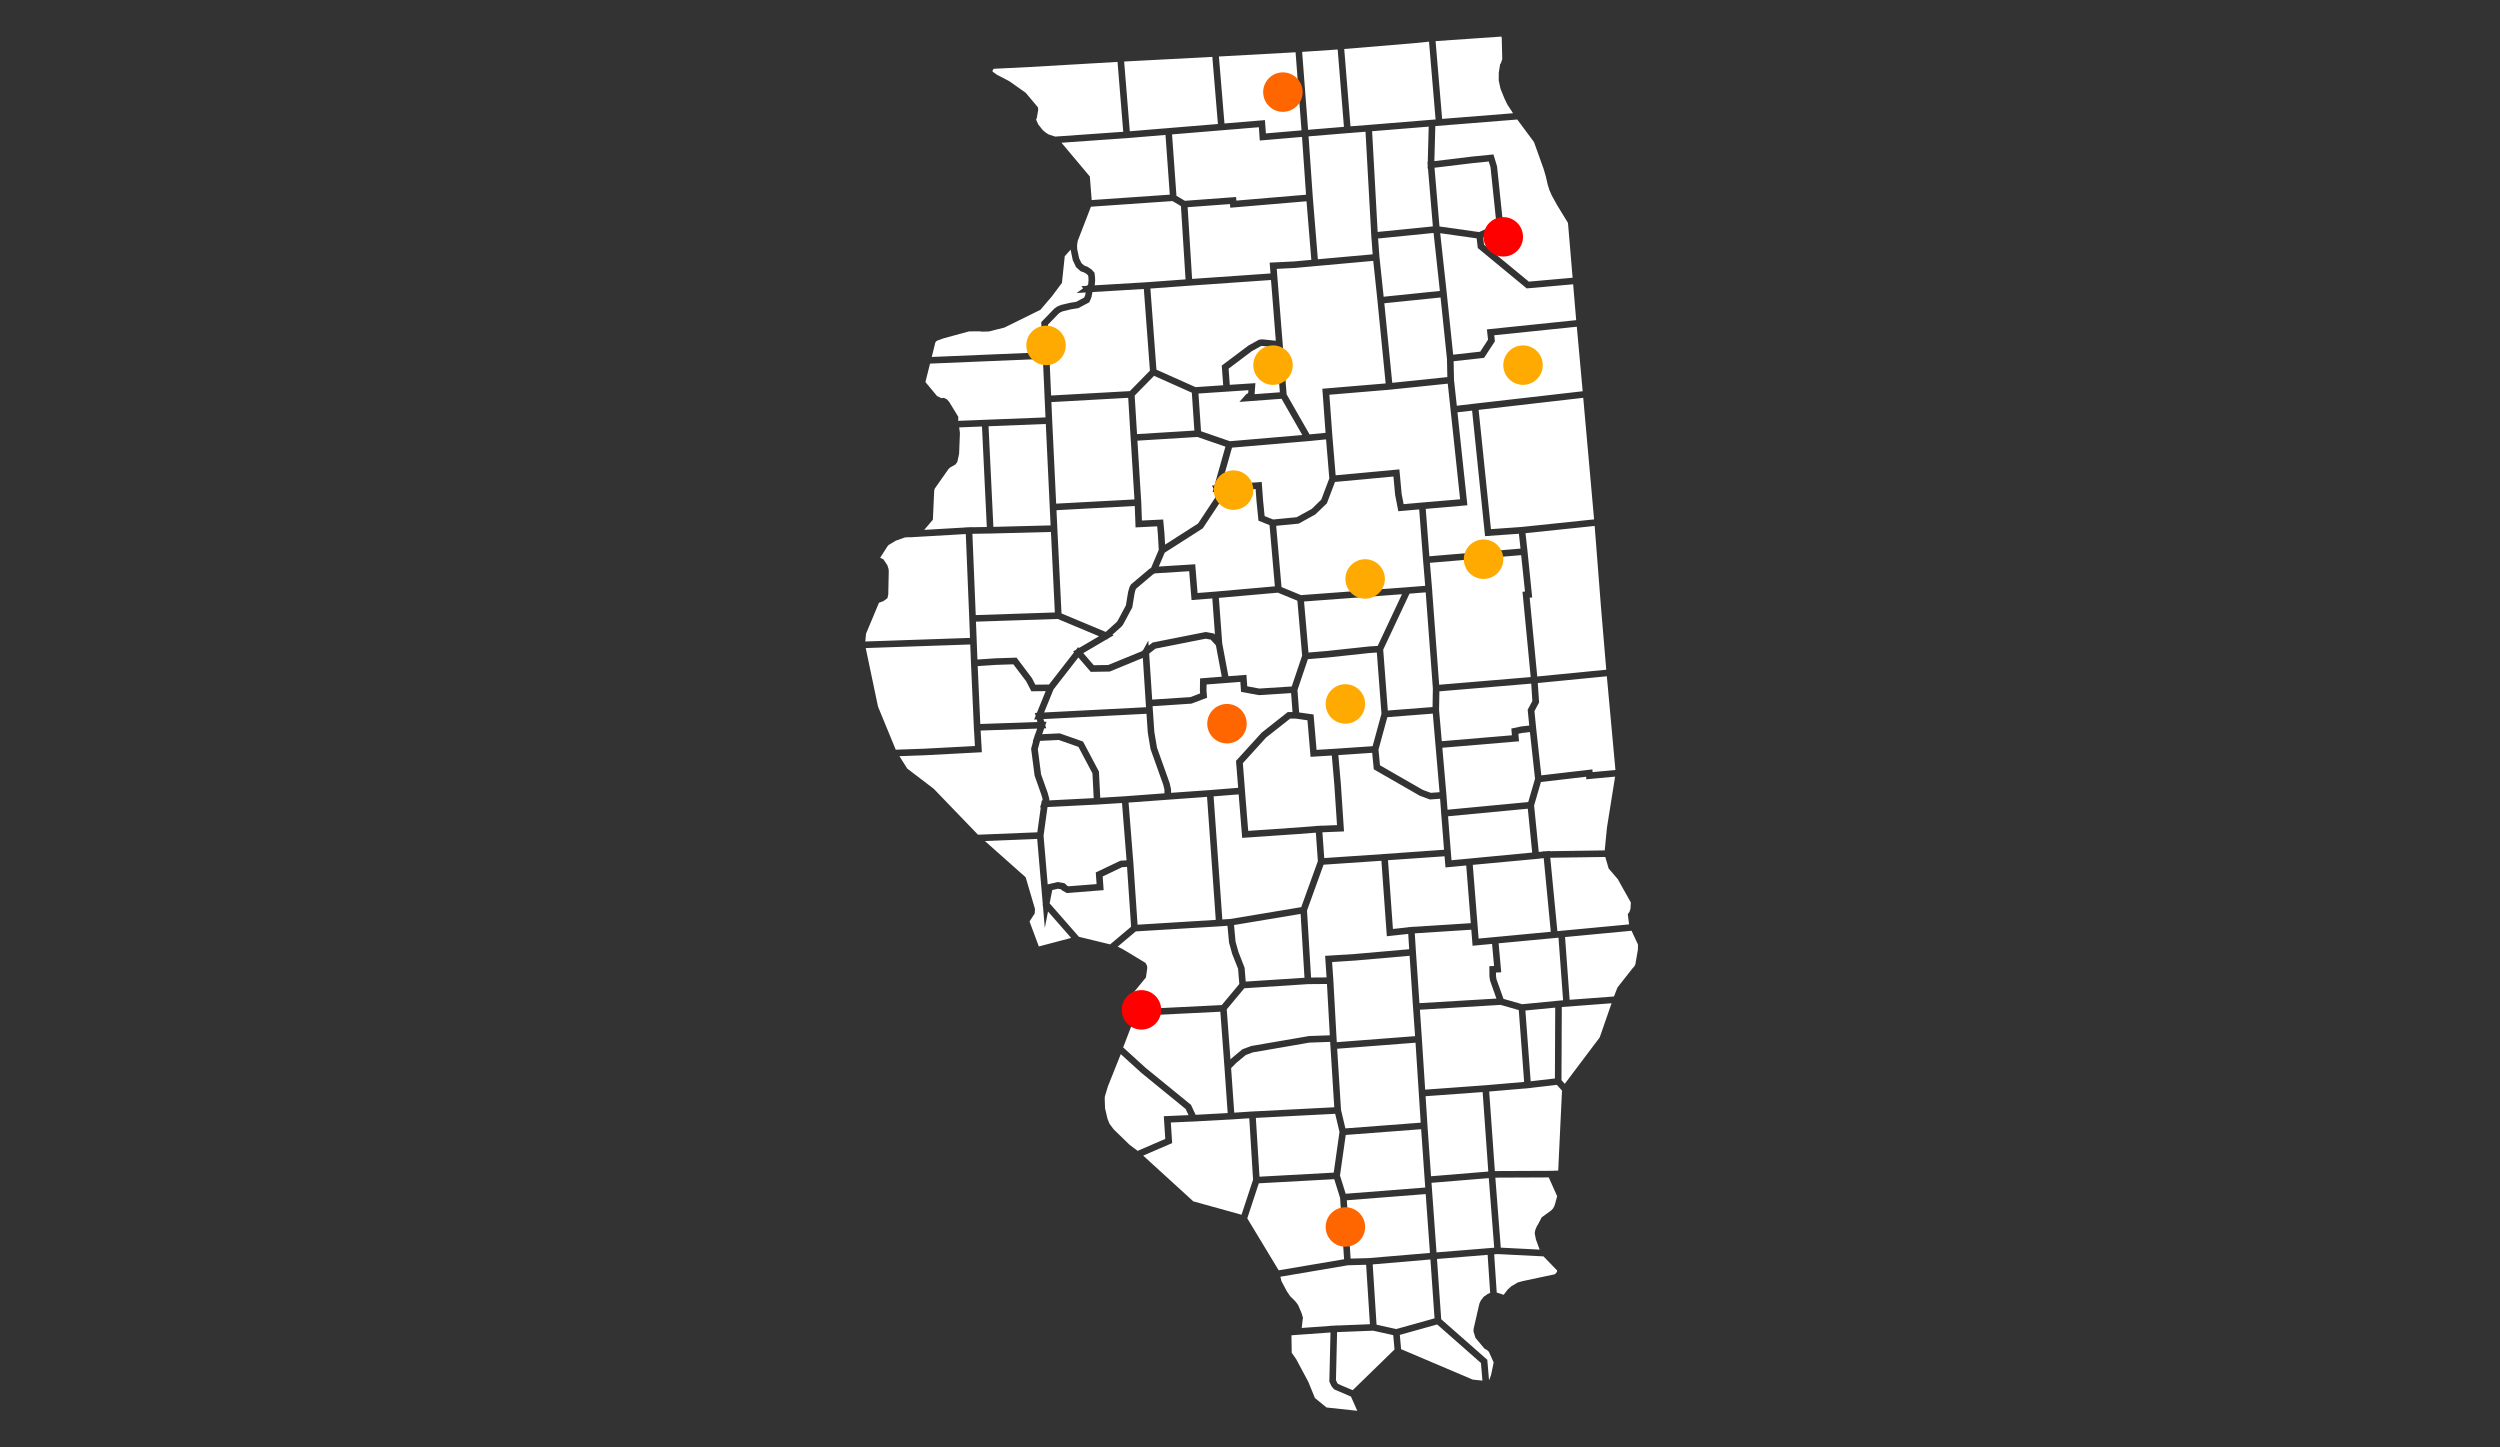 <?xml version="1.0" encoding="utf-8"?>
<!-- Generator: Adobe Illustrator 15.1.0, SVG Export Plug-In . SVG Version: 6.00 Build 0)  -->
<!DOCTYPE svg PUBLIC "-//W3C//DTD SVG 1.1//EN" "http://www.w3.org/Graphics/SVG/1.1/DTD/svg11.dtd">
<svg version="1.1" xmlns="http://www.w3.org/2000/svg" xmlns:xlink="http://www.w3.org/1999/xlink" x="0px" y="0px" width="760px"
	 height="440px" viewBox="0 0 760 440" enable-background="new 0 0 760 440" xml:space="preserve">
<rect x="0" y="0" width="760" height="440" fill="#333333" stroke="none"/>
<g id="il_1_" enable-background="new    ">
	<g id="il">
		<g>
			<path fill-rule="evenodd" clip-rule="evenodd" fill="#FFFFFF" d="M354.438,115.859l-3.602-1.608l-5.897,6.012l0.718,11.704
				l17.428-1.076l-0.776-11.518L354.438,115.859z M386.224,105.429l-2.495-0.258l-0.369,0.042l-2.679,1.474l-0.121,0.067
				l-0.313,0.235l-6.754,5.096l0.363,4.9l7.32-0.477l0.454-0.03v0.001l0.012-0.001l-0.24,3.354l7.678-0.571l-1.075-13.646
				L386.224,105.429z M362.197,132.949l-16.417,1.015l0.191,3.118l0.907,14.635l0.014-0.001l0.021,0.555l0.027,0.437l0.016,0.43
				l0.036,0.579l-0.014,0.001l0.166,4.52l6.449-0.314h0.011l0.394,4.276l0.189,3.363l10.018-6.408l5.102-7.702l0.271-0.937
				l-0.212-0.963l-0.741,0.054l0.289-1.021l-0.469-0.97l0.758-0.055l3.326-11.773l-8.514-2.948L362.197,132.949z M364.332,119.635
				l0.783,11.463l8.767,3.032l22.016-1.883l-6.307-11.019l-12.8,0.954l0.001-0.001l-0.012,0.001l2.06-2.336l0.506-0.271l0.078-0.109
				l0.051-0.224l0.035-0.62l-0.45,0.029l-14.617,0.977L364.332,119.635z M401.06,133.775l-1.879,0.182l0.009,0.016l-1.437,0.123
				l-0.103,0.01h-0.007l-0.636,0.062l-0.004-0.007l-22.471,1.923l-3.198,11.321l12.222-0.883v0.001l0.011-0.001l0.389,5.394
				l0.483,4.969l2.155,0.867l0.432,0.174l7.166-0.692l4.585-2.529l2.883-2.808l2.446-6.462l-0.985-11.857L401.06,133.775z
				 M418.745,91.396l-0.236-2.241l-1.041-9.849l-0.218,0.02l-23.718,2.142l-5.403,0.267l0.711,9.018l1.207,15.072l-0.014-0.002
				l1.054,13.452l0.048,0.607l6.967,12.17l1.187-0.114l3.679-0.355l-0.975-13.408l19.247-1.612L418.745,91.396z M373.432,205.567
				l5.478-0.422l0.255,3.497l3.673,0.674l9.849-0.63l0.619-1.833l2.543-7.531l-0.492-5.675l-0.956-11.026l-2.132-0.882l-3.788-1.565
				l-5.089,0.449l-12.856,1.137l1.021,13.817L373.432,205.567z M428.489,180.473l-7.993,17.018l0.067,0.895L421.897,216
				l13.595-1.058l0.056-3.239l0.041-2.431l-2.176-29.194L428.489,180.473z M394.432,209.769l0.502,6.817l4.388,0.619l0.915,10.753
				l5.556-0.337l11.482-0.778l2.69-9.863l-1.407-18.611l-2.329,0.158l-12.687,1.365l-5.941,0.494l-2.987,8.843L394.432,209.769z
				 M365.649,160.613l-11.582,7.405l-1.79,4.208l11.067-0.693l0.712,8.74l5.317-0.42l9.946-0.878l8.234-0.728l-1.616-18.605
				l-3.369-1.356h-0.001l-0.044-0.448l-0.57-5.752l-0.247-3.425l-10.314,0.745l0.26,1.175l-0.583,1.848L365.649,160.613z
				 M435.566,216.942l-1.264,0.099l-12.548,0.977l-2.69,9.86l0.455,4.771l12.996,7.468l2.46,0.904l2.649-0.194l-2.048-23.764
				L435.566,216.942z M403.353,197.9l12.701-1.365l2.771-0.19l7.374-15.699l-25.485,1.889l-4.284,0.317l0.896,10.343l0.448,5.171
				L403.353,197.9z M349.721,87.722l1.841,24.662l11.162,4.984l0.723,0.322l8.403-0.571l-0.442-5.975l8.124-6.107l3.199-1.768
				l0.985-0.11h0.012l2.877,0.299l1.24,0.128l-1.015-12.885l-0.447-5.577l-24.848,1.73l-0.715,0.053L349.721,87.722z
				 M401.868,250.982l0.003,0.035l4.578-0.185l-0.816-12.278l-0.766-8.873l-6.459,0.392l-0.944-11.11l-3.549-0.5h-1.714
				l-7.321,5.773l-7.054,7.771l0.724,9.324l-0.008,0.001l0.916,11.251l15.015-1.032l5.403-0.416l-0.003-0.037l1.026-0.041
				L401.868,250.982z M451.455,162.99l-3.936-38.16l-4.448,0.512l1.246,11.719l1.771,16.545l-12.661,1.091l0.646,8.443l0.457,5.967
				l7.989-0.673l19.707-1.661l-0.473-4.513L451.455,162.99z M440.121,116.633l-16.692,1.733l0.002,0.019l-0.938,0.078l-0.043,0.005
				l-0.01,0.001l-0.989,0.103l-0.002-0.02l-17.318,1.45l0.9,12.383l1.005,12.103l19.379-1.798l0.688,7.484l0.601,3.088l4.575-0.407
				v-0.004l0.925-0.078l1.068-0.095v0.004l0.911-0.076l9.689-0.82l-1.679-15.786L440.121,116.633z M437.931,90.437l-17.097,1.755
				l2.408,24.184l16.748-1.739l-0.113-5.509L437.931,90.437z M325.581,94.036l-2.49,0.593l-0.795,0.354l-0.502,0.382l-3.206,3.33
				l0.479,10.321l-0.014,0.001l0.417,9.593l0.074,1.626l17.444-0.972l6.482-0.361l6.108-6.227l-1.853-24.822l-15.618,0.933
				l-0.333,1.68l-0.639,1.448l-3.331,1.761L325.581,94.036z M300.52,129.578l1.469,30.591l17.397-0.447l-0.218-4.513h-0.001
				l-0.03-0.646l-0.065-1.352h0.002l-0.302-6.444l-0.851-17.877L300.52,129.578z M462.739,222.82l-1.148,0.246l0.191,2.29
				l-23.306,1.959l1.154,13.365v0.006l0.085,0.979l0.074,1.002l0.001,0.008l0.185,2.481l0.077,0.998l24.525-2.326l2.063-7.057
				l0.005-0.02l-1.549-14.196L462.739,222.82z M350.916,222.468l0.813,4.833l3.842,10.746l0.413,1.826l0.029,1.146l11.65-0.827
				l8.739-0.697l-0.011-0.132l-0.648-8.061l7.811-8.585l7.932-6.255h1.435l-0.426-5.76l-9.775,0.625l-5.437-0.998l-0.221-3.035
				l-3.259,0.252l0,0.001l-7.002,0.539l-0.03,1.863l0.182,2.165l-4.754,1.791l-11.807,0.77l0.101,1.537L350.916,222.468z
				 M471.439,283.257l-2.152-22.381l-1.305,0.142l0.002,0.015l-1.059,0.099l-0.932,0.102l-0.002-0.015l-18.266,1.7l1.396,17.595
				h0.002l0.078,1.008l0.078,0.986h-0.002l0.218,2.815l3.271-0.303l6.018-0.566L471.439,283.257z M437.574,210.169l-0.097,5.661
				l0.827,9.493l21.317-1.793l-0.172-2.052l2.97-0.631l2.47-0.28l-0.477-4.798l1.425-2.662l-0.346-5.284L437.574,210.169z
				 M361.915,211.92l2.912-1.13l-0.063-0.774l0.057-3.782l0.012-0.001v-0.002l6.584-0.508l-1.788-9.557l-1.588-1.73l-1.521-0.269
				l-15.262,3.024l-1.911,1.508l0.916,13.98L361.915,211.92z M487.838,258.52l0.672-6.905l2.479-15.523l-8.747,0.814l-0.014,0.001
				l-0.033-0.778l-13.75,1.601l-2.08,7.153l1.138,11.351l0.276,2.754l1.313-0.125l-0.007-0.072l0.896-0.013l1.103-0.105l0.009,0.09
				l15.585-0.225L487.838,258.52z M358.421,62.306l-1.982-1.182l-24.797,1.716l-4.028,10.435l-0.183,1.288l0.04,1.193l0.591,2.794
				l0.69,1.417l0.8,0.731l1.09,0.419l1.118,0.739l0.958,1.025l0.165,1.337l0.044,1.068l-0.137,1.456l1.524-0.092l14.292-0.854
				l11.798-0.866l-1.401-22.278L358.421,62.306z M415.116,40.052l-5.395,0.419l-11.917,0.985l1.292,18.579l1.132,13.835l0.404,4.942
				l16.656-1.498l-0.179-2.424l-0.161-2.186l-0.019,0.002l-0.057-1.017l-0.072-0.98l0.018-0.002L415.116,40.052z M317.887,210.105
				l-4.358,0.044l-1.546-3.001l-3.93-5.197l-5.182,0.169l-5.498,0.363l-0.154,0.01l0.794,17.596l17.372-0.601l-0.235-0.776
				l-0.778,0.04l0.456-1.106l-0.007-0.022l0.008-0.019l-0.258-0.865l0.625-0.032L317.887,210.105z M434.325,38.495l-17.203,1.396
				l1.689,30.616v0.001l16.776-1.682l-0.029-0.273l0.008,0.001l-1.461-17.324l-0.122,0.015l0.03-1.102V50.14l-0.076-0.904
				l0.101-0.012L434.325,38.495z M374.001,63.146l-0.08-1.113l-1.617,0.12l-11.264,0.835l1.36,21.801l23.826-1.659l-0.164-2.154
				l-0.09-1.138l7.42-0.365l5.249-0.479l-1.458-17.808l-2.823,0.238l-20.338,1.722v-0.001L374.001,63.146z M462.434,168.763
				l-19.647,1.655l-8.097,0.682l0.736,8.817l-0.02,0.001l0.481,6.462l1.624,21.787l27.82-2.337l-2.491-25.928l0.752-0.073
				L462.434,168.763z M445.577,261.108v-0.002l20.211-1.93l-0.308-3.068l-1.028-10.258l-24.246,2.299l0.422,5.475l0.628,7.887
				L445.577,261.108z M449.67,70.548l5.25-2.451l-1.797-17.229l-0.546-1.766l-4.704,0.469l-11.781,1.42l1.497,17.739l0.012,0.113
				L449.67,70.548z M342.473,261.533l-1.383-17.414l-3.807,0.233l-2.701,0.166l0,0.011l-0.973,0.05l-1.024,0.063l0-0.011
				l-14.139,0.717l-1.204,8.717l1.257,14.786l3.029-0.716l0.007,0.001l0.004-0.001l2.082,0.369l0.704,0.662l0.07,0.064l0.359,0.205
				l8.607-0.673l-0.25-3.537l7.497-3.571L342.473,261.533z M488,260.518l-16.715,0.24l2.157,22.311l2.188-0.207v0.001l19.257-1.819
				l0.351-0.033l-0.396-3.104l0.5-0.67l0.313-0.909l0.131-1.951l-3.954-7.077l-2.806-3.283L488,260.518z M475.124,304.099
				l0.055-0.005l-1.395-19.042l-2.141,0.203v-0.004l-7.315,0.688l-8.75,0.826l0.799,8.816l-1.599,0.06l0.011,1.074l0.135,0.951
				l2.149,5.991l3.357,0.96l2.313,0.661l10.05-0.972v-0.011l0.919-0.078l1.082-0.104v0.013L475.124,304.099z M380.64,337.894
				l0.057-0.003l0.956-0.063l0.001,0.014l13.265-0.683l10.696-0.552l-0.017-0.26l-1.092-17.378l-0.006,0.001l-0.048-0.868
				l-0.071-1.128l0.008-0.001l-0.016-0.242l-6.308,0.224l-17.244,2.98l-2.111,0.797l-2.863,2.374l-1.592,1.603l0.639,9.087
				l0.313,4.453l4.449-0.291l0-0.013l0.908-0.047L380.64,337.894z M465.327,328.708l7.364-0.854l0.082-19.033l0.011-2.503
				l-9.063,0.877l1.084,14.523L465.327,328.708z M420.104,72.389l-1.164,0.117l0.414,5.632l0.693,6.558l0.582,5.506l17.089-1.754
				l-1.914-17.632L420.104,72.389z M431.433,154.867l-6.349,0.547l-0.969-5.007l-0.509-5.541l-17.769,1.648l-2.464,6.504
				l-3.512,3.371l-5.065,2.794l-6.834,0.661l1.618,18.619l3.842,1.589l2.085,0.862l32.174-2.385l5.574-0.447l-0.561-6.815
				l-0.006,0.001l-0.079-1.036l-0.079-0.958h0.006L431.433,154.867z M348.311,213.84l-0.002-0.024l-0.501-7.791l-0.387-6.012
				l-10.051,4.142l-5.772,0.09h-0.012l-3.768-4.372l-4.902,6.312l-2.649,3.411l-2.854,6.998l4.969-0.256l26.013-1.341l-0.014-0.189
				h-0.008L348.311,213.84z M453.587,286.951l-0.243,0.022l-5.683,0.535l-0.001-0.007h-0.001l-0.065-0.847l-0.317-4.02l-9.762,0.626
				l-7.422,0.477l0.345,5.474l1.074,15.749l23.402-1.4l-1.956-5.512l-0.168-1.246l-0.033-3.087l1.438-0.054L453.587,286.951z
				 M343.803,134.444l-0.022-0.358l-0.013,0.001l-0.779-12.919l-0.015-0.233l-23.346,1.301l0.245,5.624l0.015,0.312l1.187,24.933
				l23.794-1.279L343.803,134.444z M437.785,242.821l-3.095,0.226l-3.098-1.153l-13.966-8.025l-0.479-5.013l-3.895,0.264
				l-6.39,0.434l0.763,8.85l0.953,14.347l-6.567,0.266l0.551,7.722l0.008,0.113l18.223-1.241l18.188-1.289l-0.433-5.608
				l-0.508-6.366l0.016-0.002L437.785,242.821z M439.427,263.69h-0.003l-0.055-0.686l-0.227-2.693l-17.191,1.193l1.499,20.899
				l4.524-0.492l-0.003-0.042l0.961-0.062l1.032-0.112l0.003,0.046l17.151-1.101l-1.269-16.074l-0.116-1.46l-6.307,0.595
				L439.427,263.69z M322.695,186.481l13.44,5.624l3.356-3.014l0.256-0.337l2.524-4.721l0.676-4.095l0.438-1.521l0.348-0.604
				l0.085-0.152l5.57-4.699l0.539-0.326l2.332-5.482l-0.27-4.81l-0.215-2.333l-6.559,0.319h-0.011l-0.238-6.508l-21.383,1.147
				l-2.415,0.13l0.258,5.432L322.695,186.481z M406.359,316.441l0.021,0.379l15.035-1.158l8.769-0.676l-0.196-2.756l-0.366-5.152
				h-0.004l-0.047-0.724l-0.091-1.271h0.005l-0.964-14.525l-16.558,1.451l-7,0.438l0.313,4.669h0.011l0.05,0.891l0.003,0.05
				l0.003,0.047l0.067,1.012h-0.012L406.359,316.441z M428.392,288.561l-0.292-4.649l-2.491,0.271l-4.004,0.437v-0.001l-0.011,0.001
				l-1.646-22.946l-17.583,1.196l-5.034,13.939l0.521,8.609l0.712,11.75l4.71-0.036l-0.438-6.555l8.979-0.562L428.392,288.561z
				 M375.146,281.207l0.462,5.046l0.879,3.13l1.872,4.818l0.34,4.197l17.865-1.158l-0.678-11.204l-0.497-8.205L375.146,281.207z
				 M349.187,196.276l1.208-0.953l16.102-3.19l2.558,0.451l0.29,0.315l-0.803-10.974l-6.314,0.498l-0.716-8.771l-10.48,0.656
				l-0.538,0.325l-5.104,4.321l-0.191,0.342l-0.285,1.064l-0.708,4.324l-2.814,5.229l-0.492,0.603l-2.721,2.442l0.387,0.161
				l-1.64,0.963l-0.395,0.354l-0.123-0.051l-7.088,4.161l3.181,3.681l2.966-0.046l1.413-0.022l3.328-1.36l7.079-2.899l-0.008-0.118
				l0.252-0.198l1.556-2.854L349.187,196.276z M400.017,253.131l-5.388,0.416l-16.324,1.121l-0.68,0.047h0l-1.076-13.224
				l-7.614,0.606l2.656,37.419l2.429-0.15l21.558-3.594l5.055-13.998L400.017,253.131z M316.39,245.452l-0.218,0.011l0.386-1.228
				l0.111-0.801l0.143-0.007l0.151-0.48l-0.411-1.402l-2.038-5.777l-1.057-8.151l0.614-2.29l-0.109,0.005l0.474-1.365l0.179-0.668
				l0.054-0.003l0.626-1.802l-17.181,0.594l0.373,6.594l-17.387,0.92l-7.673,0.273l2.376,3.769l8.038,6.129l13.467,13.981
				l18.035-0.729L316.39,245.452z M317.622,282.096l-0.581-6.777l-0.107-0.122l0.068-0.344l-1.697-19.824l-15.899,0.642l12.4,11.02
				l2.825,9.614l-0.066,1.378l-1.567,2.418l0.064,0.248l2.746,7.376l9.824-2.597l-7.034-8.029L317.622,282.096z M296.369,226.79
				l-0.254-4.635l-0.021,0.001l-0.086-1.931l-0.004-0.066h0.001l-0.781-17.533h-0.007l-0.042-1.085l-0.041-0.914l0.005-0.001
				l-0.16-4.173l-0.023-0.53l-17.143,0.586l-14.632,0.501l3.736,17.807l5.389,13.096l8.698-0.31L296.369,226.79z M343.854,281.722
				l-1.234-18.194l-1.498,0.098l-5.908,2.819l0.294,4.158l-11.212,0.877l-0.001-0.001l-0.01,0.001l-1.641-0.943l-0.039-0.18
				l-1.013-0.18l-1.716,0.404l-0.791,4.035l0.146,0.166l8.762,10.003l9.491,2.307L343.854,281.722z M407.385,364.147l-1.781-5.676
				l-6.883,0.377l-16.044,0.88l-3.507,10.647l9.546,15.801l19.884-3.364L407.385,364.147z M379.779,339.955l-4.431,0.289l0,0.011
				l-1.004,0.055l-0.01,0.001l-0.023,0.001l-0.959,0.063l0-0.011l-8.975,0.489l0.008,0.017l-1.52,0.065l-0.639,0.035l-0.003-0.007
				l-3.807,0.165l-2.484,0.107l0.345,5.417l0.056,0.855l-6.918,2.988l-1.883,0.813l15.235,13.905l14.658,4.066l3.506-10.646
				L379.779,339.955z M294.655,188.058l-1.057-25.708l-14.86,0.865h-0.014l-2.326,0.136l0.05-0.059l-1.362,0.096l-2.75,0.971
				l-2.184,1.316l-0.329,0.348l-2.25,3.538l0.98,0.464l1.214,1.823l0.371,1.181l0.046,0.753l-0.151,7.038l-0.061,0.121l-0.167,0.877
				l-1.273,0.944l-1.314,0.462l-3.939,9.41l-0.229,2.378l31.829-1.088L294.655,188.058z M353.794,339.325L361.31,339l-0.87-1.869
				l-13.499-11.01l-6.223-5.663l-3.938,9.855l-0.908,3.047l-0.037,0.617l0.1,2.946l0.753,3.196l0.593,1.488l1.269,1.703l4.835,4.705
				l2.464,1.841l1.499-0.647l6.897-2.979L353.794,339.325z M331.311,53.661l0.56,7.158l23.395-1.619l0.349-0.024l-1.198-16.65
				l-0.108-1.504l-10.688,0.882l0.001,0.012l-0.994,0.07l-1.001,0.082l-0.001-0.012l-18.935,1.34L331.311,53.661z M301.956,21.926
				l1.146,0.82l3.741,1.943l4.99,3.535l3.709,4.42l0.077,0.648l-0.415,2.517l-0.229,0.55l0.668,1.496l1.424,1.773l0.871,0.703
				l0.863,0.555l1.991,0.637l20.67-1.462l-1.732-21.24l-26.457,1.538l-11.22,0.555l-0.359,0.609l0.038,0.169L301.956,21.926z
				 M284.855,120.385l1.324,0.658l0.732-0.103l0.891,0.411l0.74,0.802l2.784,4.568l-0.039,1.218l0.052-0.002l7.085-0.282v-0.001
				l0.976-0.038l1.022-0.041v0.001l16.418-0.645l0.987-0.039l-0.14-3.225l-0.156-3.32h0.011l-0.505-11.246l-34.307,1.439
				l-1.375,5.497l0.015,0.158L284.855,120.385z M293.525,160.309l0.99-0.016l0.998-0.058l0.001,0.043l4.474-0.069l-1.467-30.553
				l-6.937,0.273l0.234,1.667l-0.252,6.352l-0.516,2.409l-0.556,0.825l-1.703,0.971l-0.453,0.438l-4.201,5.983l-0.145,0.688
				l-0.397,8.731l-2.633,3.087l12.565-0.731L293.525,160.309z M316.538,97.929l3.973-4.11l0.854-0.615l1.162-0.498l2.652-0.629
				l1.97-0.322l2.426-1.282l0.311-0.704l0.156-0.857l-2.76,0.165l1.982-1.421l-0.505-0.671l1.571-0.093l0.458-0.329l0.124-1.33
				l-0.032-0.854l-0.076-0.604l-0.427-0.456l-0.717-0.449l-1.175-0.425l-1.376-1.257l-0.99-2.103l-0.655-3.174v-0.019l-1.778,2.002
				l-0.857,8.103l-3.064,4.117l-3.496,4.078l-10.939,5.396l-4.719,1.181l-1.979,0.053l-0.825-0.103l-3.226,0.026l-7.728,2.107
				l-1.911,0.695l-0.359,0.232l-0.238,0.333l-1.086,4.404l33.692-1.413L316.538,97.929z M436.894,402.631l-11.348,3.179l0.184,2.07
				l0.2,2.262l21.769,9.253l2.955,0.314l-0.443-5.355L436.894,402.631z M473.288,329.799l-7.812,0.905l0.002,0.029l-0.98,0.084
				l-1.011,0.117l-0.002-0.03l-8.61,0.737l-2.159,0.186l0.014,0.19l1.708,23.983l17.031-0.07l2.228-0.081l1.149-24.311l-0.48-0.537
				L473.288,329.799z M468.305,357.944l-13.721,0.061l1.413,18.184l0.24,3.096l6.554,0.331l5.261,0.266l-1.128-3.08l-0.353-1.745
				l0.009-0.361l0.132-0.724l0.438-1.091l0.511-0.867l1.041-1.979l0.227-0.143l2.633-1.918l0.563-0.599l0.346-0.634l0.258-0.693
				l0.641-2.414l-2.548-5.7L468.305,357.944z M394.616,396.705l1.048,2.442l0.445,1.477l-0.085,0.428l-0.264,2.418l-0.078,0.231
				l8.835-0.634l0.001-0.029l0.914-0.036l1.089-0.078l-0.001,0.035l4.482-0.178l5.453-0.217l-1.153-18.072l-5.549,0.155l-20.5,3.477
				l0.01,0.115l0.302,1.249l1.642,3.071l0.989,1.472l1.564,1.541L394.616,396.705z M474.773,308.974l-0.084,19.392l0.952,1.064
				l0.049,0.055l10.621-14.11l3.607-10.385l-15.134,1.146L474.773,308.974z M495.992,282.948l-20.216,1.915l1.396,19.072
				l12.442-0.929l1.034-0.077l1.061-2.731l4.711-5.993l0.318-0.274l0.41-0.743l0.774-4.519l0.028-1.517L495.992,282.948z
				 M452.588,358.146l-17.41,1.43l1.521,21.146h0.002v0.004l8.351-0.673l7.053-0.576v-0.002l0.251-0.019l1.743-0.143l0.001,0.011
				l0.135-0.011L452.588,358.146z M459.354,381.444l-4.034-0.204l-1.089,0.081l0.772,11.612l2.11,0.684l1.172-1.532l1.136-1.059
				l0.344-0.186l1.598-0.965l0.554-0.144l1.041-0.293l9.73-2.063l0.656-0.75v-0.421l-4.123-4.263L459.354,381.444z M423.545,405.888
				l-6.112-1.359l-10.23,0.404l-0.727,0.029l-0.347,14.615l0.397,0.843l0.243,0.284l1.236,0.56l3.218,1.353l12.707-12.375
				l-0.273-3.083L423.545,405.888z M407.358,423.127l-1.819-0.779l-0.765-0.947l-0.657-1.394v-0.006l0.021-0.845l0.333-14.08
				l-7.376,0.528l-4.497,0.322l0.082,5.304l1.383,1.991l3.681,6.894l1.989,4.885l3.527,2.874l9.354,1.008l-1.921-4.318
				L407.358,423.127z M452.114,410.458l-0.846-0.476l-2.727-3.276l-0.612-1.989l0.07-0.865l1.728-7.533l0.436-0.961l0.858-1.119
				l1.221-0.859l0.763-0.348l-0.741-11.148l-0.027-0.412l-15.396,1.259l1.284,18.31l14.011,12.333l0.515,6.096l0.115-0.051
				l0.524-1.468l0.78-3.773l-1.452-3.237L452.114,410.458z M434.847,382.885l-17.546,1.496l1.169,18.319l5.979,1.334l11.651-3.259
				L434.847,382.885z M354.164,39.022l1.911-0.158l0.082-0.007l14.086-1.162l-1.695-20.401l-26.808,1.41l1.718,21.204
				L354.164,39.022z M449.236,75.393l-0.056-0.506l-0.274-2.426l-10.667-1.509l-0.414-0.059l1.895,17.349l0.005-0.001l0.107,1.036
				l0.104,0.953h-0.005l1.831,17.587l8.229-0.914l2.369-3.645l-0.343-3.124l27.14-2.805l-0.921-10.904l-14.115,1.253L449.236,75.393
				z M405.45,356.477l1.755-12.367l-1.31-5.513l-20.508,1.056l-3.61,0.186l1.11,17.876L405.45,356.477z M362.06,335.871l1.409,3.028
				l0.932-0.051l8.811-0.48l-0.982-13.972l-0.247-3.314l-1.006-13.515l-13.402,0.662l-12.464,0.616l-3.672,9.563l6.809,6.198
				L362.06,335.871z M452.441,356.15l-1.72-24.165l-15.792,1.151l-1.551,0.113l0.571,8.897l1.085,15.432L452.441,356.15z
				 M409.004,343.029l22.887-1.739l-1.57-24.308l-10.004,0.771l-13.816,1.063l0.146,2.338l1.022,16.253L409.004,343.029z
				 M410.591,382.613l5.4-0.14h0.005l18.709-1.584l-1.295-17.886l-23.973,1.878l0.945,14.534L410.591,382.613z M409.089,362.897
				l22.469-1.756l1.71-0.134l-1.242-17.723l-8.519,0.647l-14.401,1.096l-1.749,12.327l0.414,1.343L409.089,362.897z
				 M374.501,321.631l3.19-2.652l2.696-0.997l17.54-3.022l6.335-0.225l-0.865-15.604l-3.582,0.027l-2.155,0.017l-19.384,1.256
				l-5.347,6.419l1.133,15.224L374.501,321.631z M302.784,200.12l5.042-0.163l1.197-0.039l4.698,6.237l1.021,1.981l4.158-0.042
				l7.587-9.768l-0.249-0.288l0.869-0.51l0.63-0.813l0.253,0.293l1.323-0.776l4.789-2.812l-12.57-5.259l-24.839,0.823l0.443,11.508
				L302.784,200.12z M318.464,240.926l0.498,1.767l0.038,0.483l-0.045,0.143l13.529-0.686l-0.38-7.538l-4.256-8.036l-5.985-2.106
				l-5.693,0.273l-0.023,0.087l-0.644,2.438l0.981,7.653L318.464,240.926z M344.481,261.402l0.066,0.97l0,0.014l0.001,0.018
				l0.079,0.993l-0.012,0.001l0.711,10.472l0.491,7.239l23.776-1.469l-2.654-37.392l-0.544,0.039l-23.31,1.696l1.383,17.42
				L344.481,261.402z M353.976,240.028l-0.349-1.465l-3.868-10.845l-0.838-5.02l-0.386-5.708l-27.781,1.432l-3.54,0.183l0.242,0.813
				l0.701-0.024l-0.381,1.089l0.277,0.915l-0.604,0.021l-0.621,1.774l5.331-0.256l7.091,2.495l4.831,9.118l0.318,6.291l0.084,1.68
				l2.798-0.172l4.693-0.288l12.031-0.896L353.976,240.028z M341.128,288.44l1.175,0.692l5.907,3.567l0.465,0.816l0.098,0.764
				l-0.409,2.869l-4.081,4.976l0.939,4.713l12.362-0.611l13.827-0.685l5.339-6.408l-0.375-4.621l-1.803-4.538l-0.95-3.448
				l-0.467-5.088l-1.424,0.1l0.001,0.011l-1.124,0.067l-0.872,0.063l-0.001-0.01l-22.021,1.33l-2.438,0.147l-5.506,4.642
				L341.128,288.44z M410.549,38.399L415.705,38l2.928-0.237l17.782-1.451l-1.994-23.641l-4.688,0.473l-21.085,1.752l0.303,3.748
				L410.549,38.399z M459.964,34.427l-1.736-2.673l-0.839-1.73l-1.22-2.981l-0.558-2.549l0.012-2.359l0.415-2.631l0.254-0.323
				l0.392-1.219l-0.152-6.316l-0.093-0.526l-20.024,1.383l1.995,23.644L459.964,34.427z M357.643,59.513l2.125,1.267l0.441,0.264
				l15.563-1.151l0.072,1.004l0.007,0.087l21.181-1.792l-0.198-2.847l-1.023-14.72l-3.45,0.295l-9.387,0.802l-0.283-4.045
				l-10.288,0.854l-1.617,0.134l-0.376,0.031l-14.107,1.163L357.643,59.513z M397.665,39.458v0.002l10.891-0.9l-1.633-20.19
				l-0.269-3.322l-10.802,0.724l1.806,23.688L397.665,39.458z M436.046,48.981l11.607-1.399l6.352-0.633l1.097,3.612l1.955,18.745
				l-6.16,2.876l0.24,2.185l13.625,11.247l13.307-1.182l-1.403-16.663l-3.276-5.362l-1.643-2.976l-0.678-1.515l-0.555-1.745
				l-0.589-2.533l-0.644-2.226l-2.944-8.22l-5.088-6.86l-24.908,1.993L436.046,48.981z M463.336,328.909l-0.594-7.957l-1.037-13.89
				l-2.268-0.647l-3.242-0.927l-24.548,1.469l0.538,7.875l0.008,0.122l0.128,1.874l-0.007,0.001l0.033,0.512l0.902,13.914
				l18.327-1.337l4.389-0.377L463.336,328.909z M384.544,36.515l0.283,4.04l10.828-0.925l-1.8-23.738l-23.31,1.288l1.691,20.351
				L384.544,36.515z M300.084,162.208l-4.476,0.069l1.016,24.71l24.044-0.798l-1.185-24.47l-17.398,0.447v0.011l-1.002,0.016
				l-0.998,0.025L300.084,162.208z M463.754,162.084l0.498,4.518h0.008l0.097,0.955l0.114,1.034l-0.009,0.001l1.207,11.873
				l0.119,1.162l-0.766,0.074l2.301,23.947l20.979-2.053l-1.595-18.914l-1.931-24.795l-9.952,1.04L463.754,162.084z
				 M467.516,207.653l-0.028,0.002l0.396,5.892l-1.408,2.631l0.519,5.219l1.563,14.305l15.521-1.808v0.001l0.024-0.003l0.035,0.829
				l6.956-0.648l-2.615-28.484l-20.963,2.052L467.516,207.653z M454.449,103.752l-3.287,5.034l-9.26,1.03l0.117,5.698l0.85,7.831
				l4.443-0.524v-0.003l0.948-0.108l0.03-0.004l0.043-0.005l0.965-0.113v0.003l1.999-0.229l29.836-3.421l-1.781-19.616
				l-25.104,2.593L454.449,103.752z M453.246,160.858l9.32-0.661l22.036-2.304l-3.3-36.956l-31.796,3.663L453.246,160.858z"/>
		</g>
	</g>
</g>
<g id="Shape_424_copy_14_1_" enable-background="new    ">
	<g id="Shape_424_copy_14">
		<g>
			<circle fill-rule="evenodd" clip-rule="evenodd" fill="#FF0000" cx="347" cy="307" r="6"/>
		</g>
	</g>
</g>
<g id="Shape_424_copy_15_1_" enable-background="new    ">
	<g id="Shape_424_copy_15">
		<g>
			<circle fill-rule="evenodd" clip-rule="evenodd" fill="#FF0000" cx="457" cy="72" r="6"/>
		</g>
	</g>
</g>
<g id="Shape_424_copy_10_1_" enable-background="new    ">
	<g id="Shape_424_copy_10">
		<g>
			<circle fill-rule="evenodd" clip-rule="evenodd" fill="#FF6600" cx="409" cy="373" r="6"/>
		</g>
	</g>
</g>
<g id="Shape_424_copy_22_1_" enable-background="new    ">
	<g id="Shape_424_copy_22">
		<g>
			<circle fill-rule="evenodd" clip-rule="evenodd" fill="#FF6600" cx="373" cy="220" r="6"/>
		</g>
	</g>
</g>
<g id="Shape_424_copy_11_1_" enable-background="new    ">
	<g id="Shape_424_copy_11">
		<g>
			<circle fill-rule="evenodd" clip-rule="evenodd" fill="#FF6600" cx="390" cy="28" r="6"/>
		</g>
	</g>
</g>
<g id="Shape_424_copy_12_1_" enable-background="new    ">
	<g id="Shape_424_copy_12">
		<g>
			<circle fill-rule="evenodd" clip-rule="evenodd" fill="#FFAA00" cx="318" cy="105" r="6"/>
		</g>
	</g>
</g>
<g id="Shape_424_copy_16_1_" enable-background="new    ">
	<g id="Shape_424_copy_16">
		<g>
			<circle fill-rule="evenodd" clip-rule="evenodd" fill="#FFAA00" cx="387" cy="111" r="6"/>
		</g>
	</g>
</g>
<g id="Shape_424_copy_17_1_" enable-background="new    ">
	<g id="Shape_424_copy_17">
		<g>
			<circle fill-rule="evenodd" clip-rule="evenodd" fill="#FFAA00" cx="375" cy="149" r="6"/>
		</g>
	</g>
</g>
<g id="Shape_424_copy_18_1_" enable-background="new    ">
	<g id="Shape_424_copy_18">
		<g>
			<circle fill-rule="evenodd" clip-rule="evenodd" fill="#FFAA00" cx="415" cy="176" r="6"/>
		</g>
	</g>
</g>
<g id="Shape_424_copy_19_1_" enable-background="new    ">
	<g id="Shape_424_copy_19">
		<g>
			<circle fill-rule="evenodd" clip-rule="evenodd" fill="#FFAA00" cx="451" cy="170" r="6"/>
		</g>
	</g>
</g>
<g id="Shape_424_copy_20_1_" enable-background="new    ">
	<g id="Shape_424_copy_20">
		<g>
			<circle fill-rule="evenodd" clip-rule="evenodd" fill="#FFAA00" cx="463" cy="111" r="6"/>
		</g>
	</g>
</g>
<g id="Shape_424_copy_21_1_" enable-background="new    ">
	<g id="Shape_424_copy_21">
		<g>
			<circle fill-rule="evenodd" clip-rule="evenodd" fill="#FFAA00" cx="409" cy="214" r="6"/>
		</g>
	</g>
</g>
</svg>
